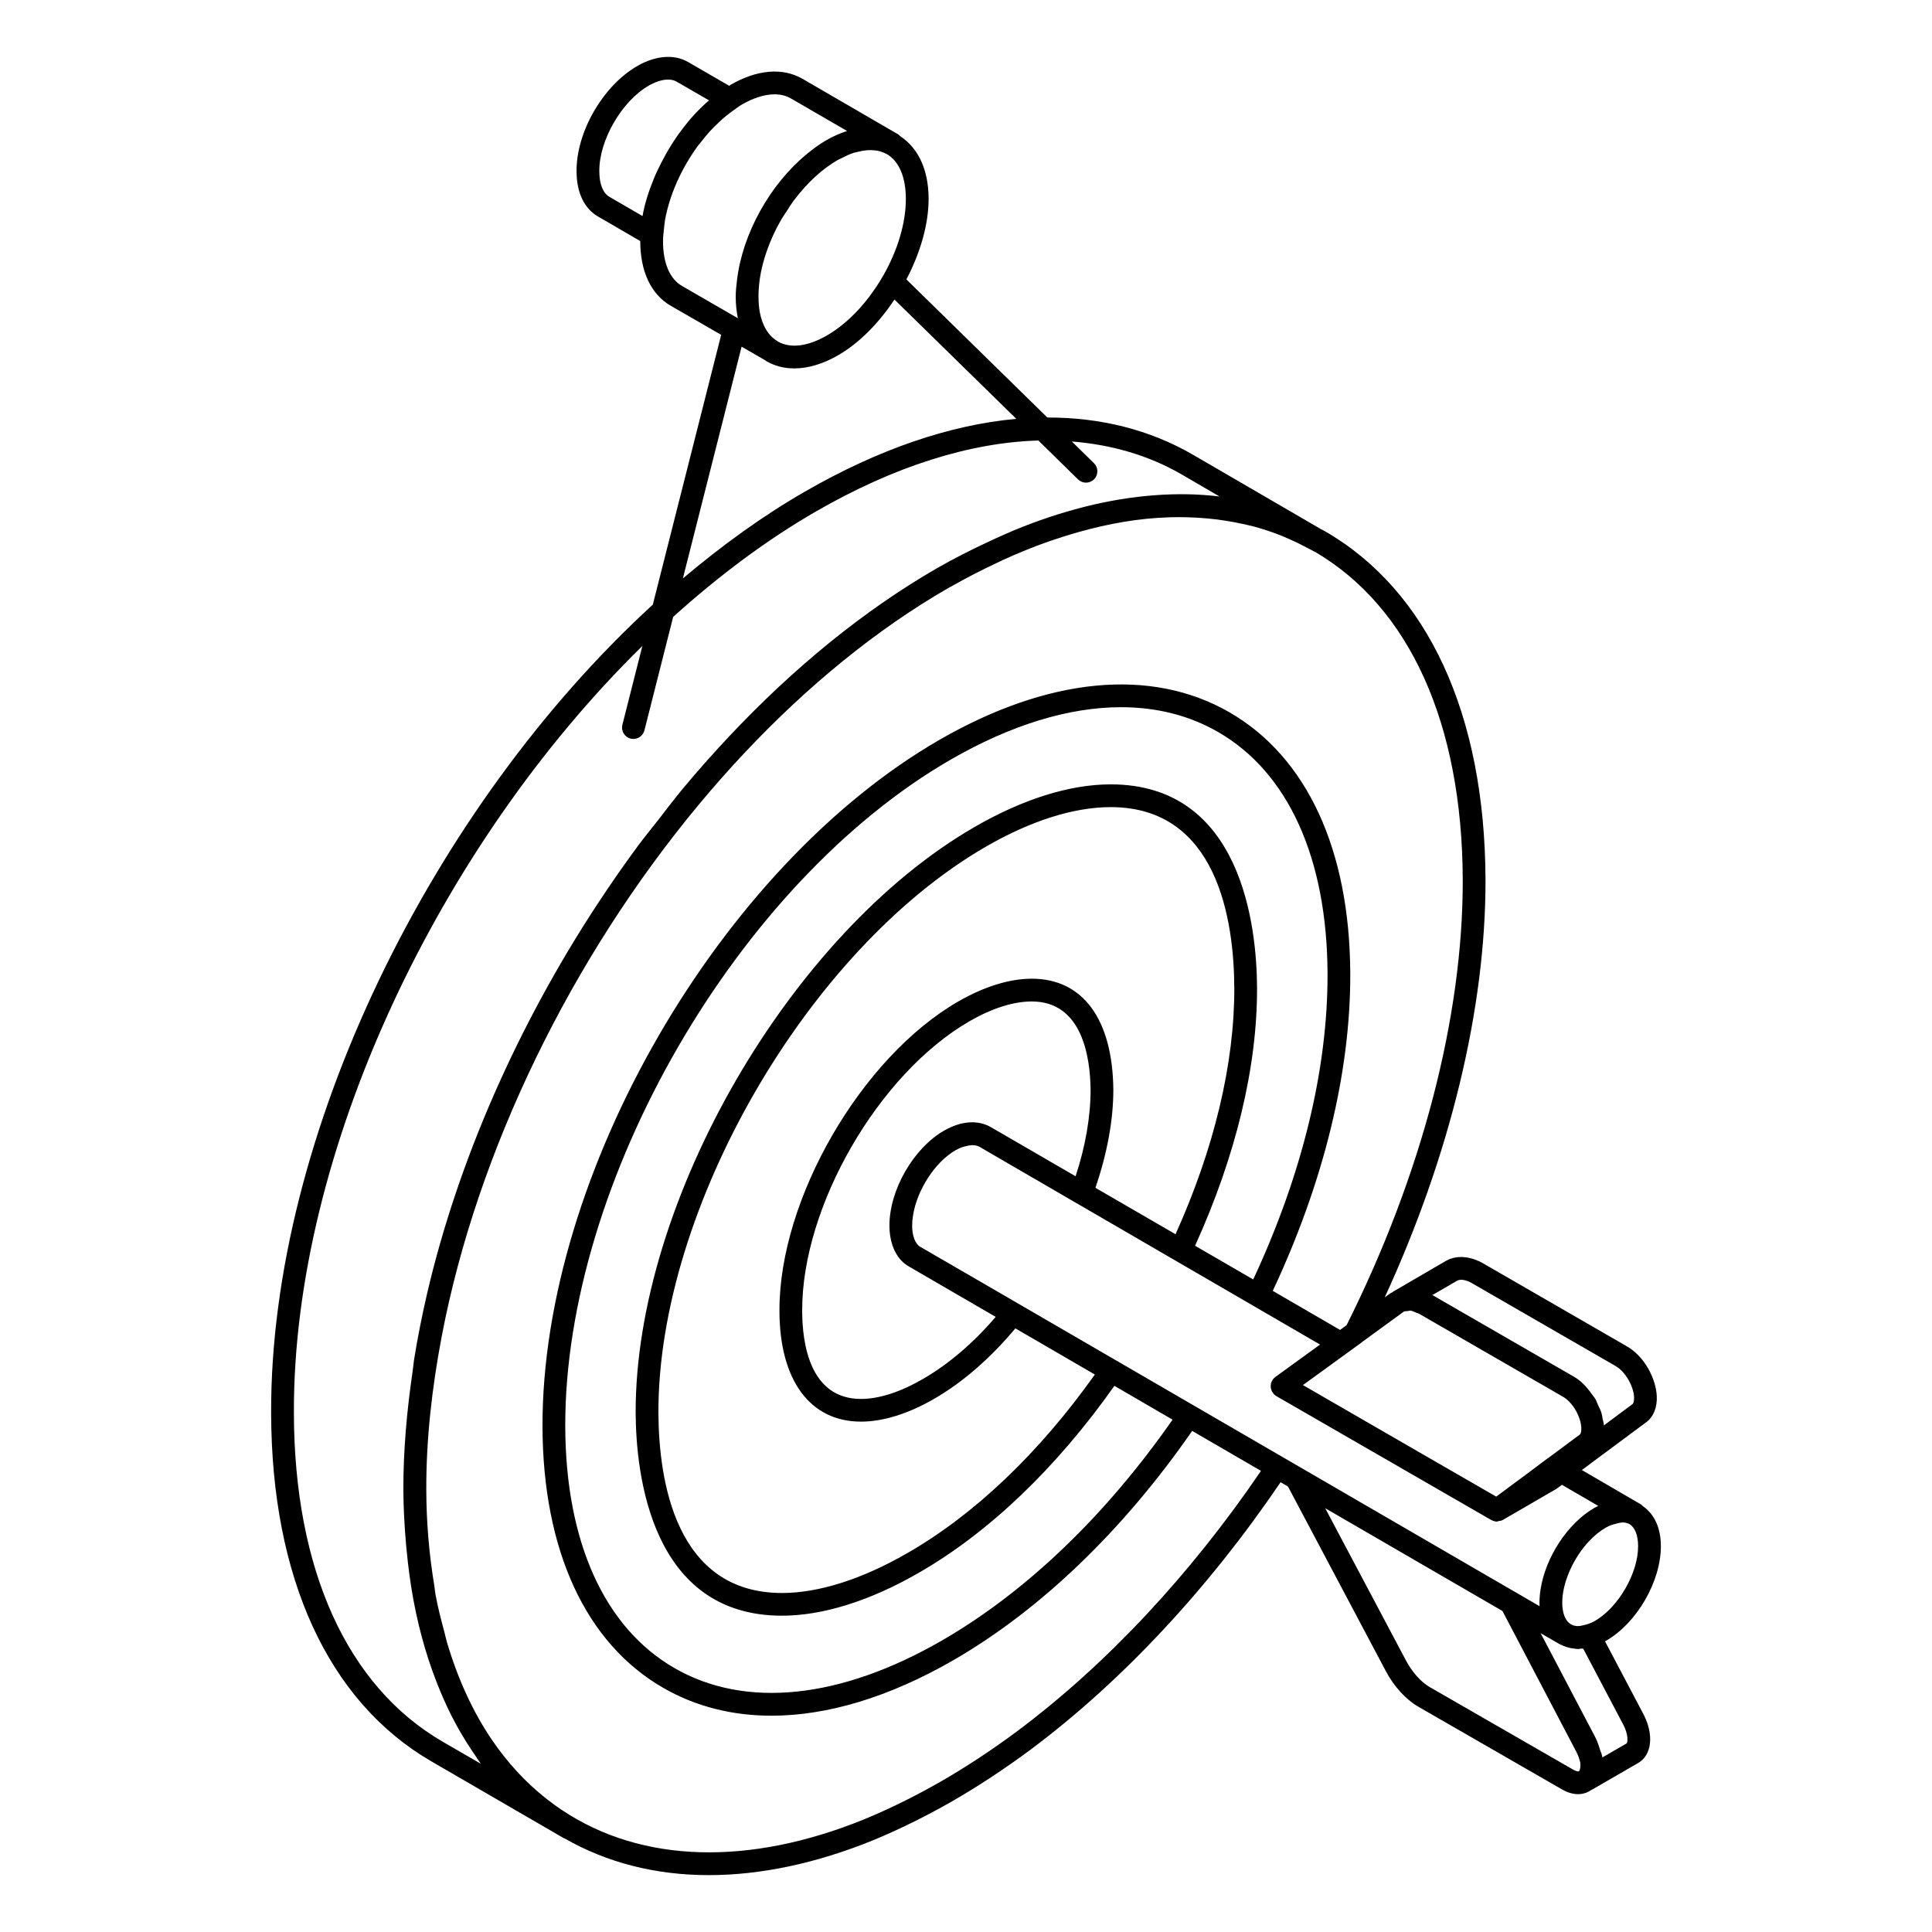 <?xml version="1.0" encoding="UTF-8"?>
<svg xmlns="http://www.w3.org/2000/svg" viewBox="0 0 68 68" width="85px" height="85px">
  <path d="M 23.383 2.008 C 23.079 2.032 22.757 2.136 22.436 2.32 C 21.224 3.016 20.282 4.646 20.293 6.027 C 20.293 6.777 20.564 7.344 21.053 7.623 L 22.535 8.484 C 22.535 8.486 22.535 8.488 22.535 8.49 C 22.535 9.555 22.916 10.361 23.605 10.76 L 25.383 11.785 L 22.977 21.281 C 15.192 28.413 9.512 39.959 9.543 49.729 C 9.555 55.533 11.556 59.887 15.176 61.99 L 19.842 64.697 C 19.851 64.703 19.862 64.701 19.871 64.705 C 21.366 65.564 23.083 65.998 24.947 65.998 C 26.765 65.998 28.721 65.589 30.738 64.768 C 31.674 64.379 32.578 63.933 33.504 63.404 C 34.429 62.872 35.356 62.261 36.264 61.588 C 39.477 59.19 42.515 55.936 45.072 52.17 L 45.332 52.32 L 48.781 58.826 C 49.068 59.365 49.484 59.819 49.926 60.074 L 54.963 62.973 C 55.185 63.103 55.378 63.148 55.543 63.148 C 55.765 63.148 55.917 63.067 56.025 62.99 C 56.032 62.987 56.039 62.988 56.045 62.984 L 57.652 62.055 C 58.138 61.781 58.221 61.063 57.848 60.342 L 56.49 57.766 C 56.505 57.758 56.519 57.754 56.533 57.746 C 57.616 57.121 58.461 55.657 58.457 54.414 C 58.455 53.773 58.224 53.283 57.818 53.008 C 57.798 52.989 57.781 52.966 57.756 52.951 L 55.676 51.74 L 57.936 50.062 C 58.202 49.865 58.336 49.529 58.312 49.119 C 58.278 48.537 57.902 47.753 57.252 47.381 L 52.225 44.48 C 51.746 44.199 51.251 44.166 50.875 44.389 L 49.031 45.463 C 49.028 45.464 49.025 45.467 49.023 45.469 C 49.023 45.469 49.021 45.471 49.021 45.471 C 49.014 45.475 49.009 45.483 49.002 45.488 C 48.98 45.502 48.954 45.506 48.934 45.521 L 48.738 45.664 C 51.032 40.675 52.293 35.51 52.285 30.967 C 52.265 25.144 50.256 20.785 46.629 18.695 C 46.583 18.669 46.535 18.647 46.488 18.621 L 41.994 16.008 C 40.468 15.123 38.734 14.692 36.863 14.695 L 31.902 9.834 C 32.385 8.911 32.686 7.907 32.684 6.99 C 32.681 5.98 32.323 5.215 31.691 4.799 C 31.667 4.774 31.645 4.747 31.613 4.729 L 28.244 2.773 C 27.545 2.372 26.647 2.447 25.717 2.984 C 25.699 2.994 25.683 3.009 25.666 3.02 L 24.213 2.18 C 23.969 2.04 23.686 1.984 23.383 2.008 z M 23.512 2.801 C 23.627 2.801 23.729 2.824 23.814 2.873 L 24.955 3.533 C 24.797 3.668 24.645 3.814 24.498 3.967 C 24.472 3.995 24.446 4.024 24.42 4.053 C 24.284 4.199 24.16 4.356 24.035 4.516 C 23.878 4.719 23.734 4.932 23.598 5.152 C 23.482 5.337 23.38 5.524 23.281 5.717 C 23.187 5.9 23.097 6.083 23.02 6.271 C 22.839 6.712 22.692 7.159 22.615 7.604 L 21.453 6.93 C 21.222 6.797 21.094 6.478 21.094 6.025 C 21.085 4.94 21.883 3.56 22.834 3.014 C 23.08 2.872 23.314 2.801 23.512 2.801 z M 27.26 3.32 C 27.477 3.32 27.672 3.369 27.842 3.467 L 29.812 4.609 C 29.809 4.611 29.805 4.614 29.801 4.615 C 29.565 4.692 29.325 4.795 29.082 4.936 C 28.844 5.073 28.614 5.242 28.391 5.428 C 27.099 6.488 26.133 8.228 25.941 9.854 C 25.917 10.053 25.894 10.252 25.895 10.445 C 25.896 10.715 25.922 10.967 25.971 11.201 L 24.006 10.066 C 23.573 9.816 23.336 9.258 23.336 8.49 C 23.335 8.34 23.355 8.182 23.373 8.025 C 23.383 7.934 23.39 7.843 23.406 7.75 C 23.563 6.867 23.981 5.934 24.551 5.15 C 24.591 5.095 24.636 5.046 24.678 4.992 C 24.774 4.868 24.873 4.746 24.977 4.631 C 25.067 4.531 25.164 4.439 25.26 4.348 C 25.321 4.288 25.382 4.227 25.445 4.172 C 25.555 4.077 25.669 3.991 25.783 3.908 C 25.893 3.829 26.002 3.743 26.115 3.678 C 26.529 3.44 26.919 3.32 27.26 3.32 z M 30.539 5.287 C 30.618 5.283 30.697 5.283 30.771 5.291 C 30.809 5.295 30.847 5.297 30.883 5.305 C 30.991 5.327 31.093 5.362 31.188 5.412 C 31.194 5.415 31.201 5.416 31.207 5.42 C 31.642 5.67 31.881 6.229 31.883 6.992 C 31.886 7.865 31.582 8.832 31.09 9.695 C 31.071 9.723 31.05 9.75 31.039 9.781 C 30.538 10.631 29.856 11.374 29.102 11.809 C 28.433 12.194 27.825 12.27 27.387 12.025 C 27.382 12.022 27.38 12.017 27.375 12.014 C 27.047 11.825 26.829 11.465 26.74 10.977 C 26.74 10.977 26.74 10.975 26.74 10.975 C 26.711 10.812 26.697 10.634 26.697 10.443 C 26.696 10.223 26.714 9.995 26.75 9.766 C 26.823 9.307 26.968 8.837 27.168 8.381 C 27.168 8.381 27.168 8.379 27.168 8.379 C 27.267 8.152 27.383 7.928 27.508 7.711 C 27.509 7.71 27.509 7.708 27.51 7.707 C 27.569 7.605 27.639 7.511 27.703 7.412 C 27.775 7.301 27.844 7.184 27.922 7.078 C 27.935 7.06 27.95 7.045 27.963 7.027 C 28.401 6.448 28.924 5.955 29.486 5.631 C 29.528 5.606 29.568 5.594 29.609 5.572 C 29.752 5.498 29.894 5.43 30.029 5.385 C 30.086 5.366 30.138 5.358 30.193 5.344 C 30.312 5.314 30.429 5.293 30.539 5.287 z M 31.482 10.543 L 35.77 14.742 C 33.437 14.953 30.918 15.81 28.324 17.307 C 26.846 18.157 25.415 19.195 24.035 20.359 L 26.102 12.201 L 26.941 12.686 C 26.954 12.693 26.962 12.706 26.975 12.713 C 27.271 12.883 27.603 12.967 27.957 12.967 C 28.439 12.967 28.965 12.812 29.502 12.502 C 30.254 12.068 30.938 11.361 31.482 10.543 z M 36.547 15.504 L 37.943 16.873 C 38.021 16.949 38.124 16.988 38.225 16.988 C 38.328 16.988 38.431 16.947 38.51 16.867 C 38.664 16.709 38.661 16.457 38.504 16.303 L 37.725 15.539 C 39.124 15.65 40.428 16.025 41.592 16.699 L 42.924 17.475 C 42.183 17.383 41.413 17.372 40.623 17.432 C 39.85 17.49 39.056 17.619 38.244 17.82 C 38.193 17.833 38.143 17.846 38.092 17.859 C 37.714 17.957 37.334 18.067 36.949 18.195 C 36.93 18.202 36.91 18.208 36.891 18.215 C 36.491 18.35 36.088 18.5 35.682 18.668 C 35.602 18.701 35.522 18.739 35.441 18.773 C 35.195 18.879 34.946 18.994 34.697 19.111 C 34.128 19.38 33.555 19.668 32.977 20 C 30.381 21.497 27.908 23.531 25.658 25.924 C 25.097 26.521 24.549 27.138 24.018 27.777 C 23.724 28.13 23.446 28.503 23.162 28.867 C 22.931 29.164 22.691 29.45 22.467 29.754 C 22.465 29.756 22.464 29.758 22.463 29.76 C 21.964 30.435 21.482 31.128 21.02 31.834 C 21.019 31.836 21.017 31.836 21.016 31.838 C 18.23 36.087 16.121 40.851 15.031 45.535 C 14.85 46.316 14.696 47.094 14.572 47.867 C 14.572 47.868 14.572 47.869 14.572 47.869 C 14.552 47.993 14.546 48.115 14.527 48.238 C 14.317 49.66 14.194 51.067 14.197 52.436 C 14.2 53.089 14.237 53.715 14.289 54.33 C 14.296 54.41 14.305 54.489 14.312 54.568 C 14.368 55.152 14.443 55.719 14.543 56.266 C 14.546 56.284 14.549 56.302 14.553 56.32 C 14.771 57.492 15.094 58.572 15.51 59.559 C 15.537 59.623 15.564 59.688 15.592 59.752 C 15.685 59.963 15.781 60.171 15.883 60.373 C 15.885 60.377 15.887 60.381 15.889 60.385 C 16.105 60.812 16.343 61.216 16.6 61.6 C 16.643 61.665 16.688 61.731 16.732 61.795 C 16.797 61.888 16.855 61.988 16.922 62.078 L 15.576 61.299 C 12.213 59.344 10.354 55.233 10.344 49.725 C 10.314 40.54 15.449 29.759 22.609 22.736 L 21.906 25.51 C 21.852 25.724 21.981 25.942 22.195 25.996 C 22.229 26.004 22.263 26.008 22.295 26.008 C 22.474 26.008 22.636 25.886 22.682 25.705 L 23.693 21.713 C 25.294 20.27 26.977 19.005 28.723 18 C 31.483 16.408 34.139 15.576 36.547 15.504 z M 41.213 18.205 C 41.412 18.199 41.609 18.202 41.805 18.207 C 42.041 18.213 42.273 18.227 42.504 18.248 C 42.715 18.267 42.923 18.294 43.129 18.326 C 43.332 18.358 43.534 18.395 43.732 18.439 C 43.872 18.471 44.013 18.5 44.15 18.537 C 44.436 18.615 44.715 18.706 44.988 18.811 C 45.121 18.861 45.251 18.918 45.381 18.975 C 45.584 19.064 45.783 19.161 45.979 19.266 C 46.067 19.313 46.157 19.356 46.244 19.406 L 46.246 19.406 C 46.253 19.41 46.261 19.411 46.268 19.414 C 49.612 21.365 51.466 25.465 51.484 30.969 C 51.494 35.796 50.041 41.358 47.395 46.643 L 47.166 46.809 L 44.797 45.434 C 46.586 41.619 47.534 37.768 47.525 34.275 C 47.51 29.909 45.997 26.639 43.268 25.068 C 40.52 23.487 36.897 23.832 33.064 26.041 C 25.341 30.495 19.073 41.336 19.094 50.209 C 19.108 54.573 20.618 57.839 23.346 59.408 C 24.481 60.062 25.767 60.387 27.154 60.387 C 29.126 60.387 31.305 59.731 33.555 58.434 C 36.632 56.655 39.53 53.865 41.961 50.363 L 44.383 51.77 C 41.882 55.444 38.915 58.61 35.785 60.945 C 34.904 61.599 34.002 62.193 33.105 62.709 C 32.21 63.22 31.336 63.652 30.434 64.027 C 26.36 65.688 22.586 65.574 19.799 63.721 C 19.784 63.711 19.768 63.703 19.754 63.693 C 19.602 63.591 19.454 63.481 19.309 63.369 C 19.266 63.337 19.223 63.305 19.182 63.271 C 19.028 63.148 18.878 63.019 18.732 62.885 C 18.713 62.867 18.693 62.85 18.674 62.832 C 18.51 62.679 18.351 62.519 18.197 62.352 C 18.039 62.18 17.887 62.002 17.74 61.816 C 17.739 61.815 17.737 61.814 17.736 61.812 C 17.59 61.627 17.448 61.434 17.312 61.234 C 16.64 60.245 16.112 59.089 15.729 57.793 C 15.695 57.678 15.67 57.553 15.639 57.436 C 15.524 57.011 15.413 56.582 15.33 56.129 C 15.31 56.02 15.301 55.902 15.283 55.791 C 15.109 54.735 15.007 53.617 15.004 52.426 C 14.998 50.68 15.199 48.873 15.545 47.047 C 16.789 40.506 20.123 33.694 24.604 28.309 C 24.605 28.307 24.606 28.306 24.607 28.305 C 25.128 27.68 25.664 27.074 26.213 26.49 C 26.214 26.489 26.216 26.488 26.217 26.486 C 28.419 24.147 30.841 22.158 33.383 20.693 C 33.425 20.669 33.467 20.649 33.51 20.625 C 34.014 20.34 34.513 20.082 35.01 19.848 C 35.108 19.801 35.207 19.752 35.305 19.707 C 35.836 19.465 36.361 19.252 36.881 19.068 C 36.948 19.044 37.015 19.023 37.082 19 C 38.208 18.618 39.303 18.366 40.354 18.26 C 40.359 18.259 40.364 18.258 40.369 18.258 C 40.37 18.258 40.372 18.258 40.373 18.258 C 40.623 18.233 40.87 18.218 41.115 18.209 C 41.148 18.208 41.18 18.206 41.213 18.205 z M 39.457 24.891 C 40.707 24.891 41.858 25.18 42.869 25.762 C 45.342 27.184 46.711 30.21 46.725 34.279 C 46.734 37.636 45.83 41.345 44.109 45.033 L 42.062 43.846 C 43.495 40.691 44.253 37.559 44.244 34.766 C 44.233 32.613 43.711 27.607 39.094 27.607 C 37.651 27.607 35.993 28.128 34.295 29.111 C 27.813 32.855 22.354 42.296 22.373 49.729 C 22.385 51.875 22.909 56.867 27.523 56.867 C 28.955 56.867 30.616 56.348 32.324 55.365 C 34.807 53.942 37.184 51.664 39.223 48.777 L 41.27 49.967 C 38.914 53.347 36.115 56.029 33.154 57.74 C 29.578 59.803 26.235 60.147 23.746 58.715 C 21.276 57.294 19.908 54.273 19.895 50.207 C 19.874 41.591 25.962 31.061 33.465 26.734 C 35.587 25.51 37.628 24.891 39.457 24.891 z M 39.094 28.408 C 42.852 28.408 43.433 32.394 43.443 34.77 C 43.452 37.426 42.739 40.416 41.375 43.441 L 38.555 41.807 C 38.961 40.625 39.186 39.439 39.186 38.354 C 39.16 35.871 38.113 34.447 36.314 34.447 C 35.532 34.447 34.637 34.725 33.725 35.25 C 30.306 37.223 27.424 42.205 27.434 46.127 C 27.434 48.575 28.508 50.037 30.305 50.037 C 31.084 50.037 31.98 49.757 32.895 49.225 C 33.903 48.64 34.878 47.784 35.738 46.754 L 38.535 48.379 C 36.572 51.144 34.293 53.313 31.926 54.67 C 30.338 55.584 28.815 56.068 27.523 56.068 C 23.768 56.068 23.186 52.094 23.174 49.727 C 23.154 42.546 28.431 33.422 34.695 29.803 C 36.272 28.89 37.792 28.408 39.094 28.408 z M 36.314 35.248 C 38.089 35.248 38.373 37.198 38.385 38.357 C 38.385 39.308 38.203 40.352 37.857 41.4 L 34.869 39.668 C 34.407 39.408 33.826 39.454 33.234 39.791 C 32.152 40.411 31.305 41.88 31.305 43.137 C 31.305 43.644 31.45 44.069 31.709 44.352 C 31.795 44.445 31.894 44.524 32.004 44.584 L 35.045 46.35 C 34.265 47.263 33.389 48.012 32.492 48.531 C 31.699 48.993 30.943 49.238 30.305 49.238 C 28.504 49.238 28.234 47.29 28.234 46.127 C 28.225 42.455 30.923 37.791 34.125 35.943 C 34.915 35.487 35.672 35.248 36.314 35.248 z M 34.211 40.307 C 34.221 40.307 34.232 40.306 34.242 40.307 C 34.242 40.307 34.244 40.307 34.244 40.307 C 34.244 40.307 34.246 40.307 34.246 40.307 C 34.247 40.307 34.247 40.307 34.248 40.307 C 34.331 40.311 34.408 40.327 34.473 40.363 C 34.473 40.364 34.474 40.363 34.475 40.363 L 35.66 41.053 L 35.828 41.15 L 44.084 45.943 L 46.461 47.324 L 46.154 47.547 L 44.891 48.463 C 44.78 48.542 44.718 48.673 44.725 48.809 C 44.725 48.809 44.725 48.811 44.725 48.811 C 44.725 48.811 44.725 48.812 44.725 48.812 C 44.729 48.879 44.75 48.941 44.783 48.996 C 44.818 49.053 44.864 49.104 44.924 49.139 L 52.492 53.502 L 52.494 53.504 C 52.497 53.505 52.501 53.504 52.504 53.506 C 52.563 53.537 52.627 53.555 52.691 53.555 C 52.71 53.555 52.726 53.54 52.744 53.537 C 52.795 53.53 52.846 53.525 52.893 53.498 L 54.783 52.402 L 54.975 52.26 L 56.252 53.002 C 56.217 53.02 56.182 53.039 56.146 53.059 C 56.138 53.063 56.13 53.065 56.121 53.07 C 55.169 53.619 54.398 54.814 54.223 55.941 C 54.197 56.102 54.184 56.262 54.184 56.418 C 54.184 56.458 54.186 56.495 54.188 56.533 L 39.314 47.9 L 35.861 45.896 C 35.859 45.895 35.856 45.892 35.854 45.891 L 32.396 43.887 C 32.213 43.787 32.105 43.506 32.105 43.137 C 32.105 43.016 32.116 42.892 32.137 42.766 C 32.282 41.881 32.908 40.9 33.633 40.484 C 33.781 40.4 33.916 40.356 34.045 40.33 C 34.088 40.321 34.133 40.311 34.174 40.309 C 34.179 40.308 34.184 40.309 34.189 40.309 C 34.197 40.308 34.204 40.307 34.211 40.307 z M 51.514 45.051 C 51.607 45.067 51.714 45.107 51.822 45.172 L 56.854 48.074 C 57.234 48.292 57.493 48.811 57.514 49.166 C 57.521 49.307 57.492 49.396 57.459 49.42 L 56.453 50.168 C 56.448 50.097 56.423 50.018 56.408 49.943 C 56.393 49.867 56.386 49.795 56.361 49.717 C 56.332 49.624 56.283 49.532 56.24 49.439 C 56.21 49.373 56.189 49.305 56.152 49.24 C 56.113 49.172 56.058 49.114 56.012 49.049 C 55.847 48.816 55.652 48.602 55.4 48.457 L 50.416 45.582 L 51.281 45.08 C 51.339 45.045 51.42 45.035 51.514 45.051 z M 49.658 46.131 C 49.708 46.139 49.767 46.172 49.822 46.193 C 49.872 46.213 49.917 46.222 49.969 46.252 L 55.004 49.156 C 55.19 49.262 55.347 49.443 55.461 49.643 C 55.461 49.643 55.463 49.645 55.463 49.645 C 55.576 49.843 55.645 50.059 55.656 50.236 C 55.665 50.378 55.636 50.469 55.607 50.49 L 54.486 51.322 C 54.483 51.325 54.478 51.324 54.475 51.326 L 53.74 51.877 L 52.662 52.676 L 50.287 51.307 L 45.859 48.75 L 47.428 47.611 L 47.939 47.24 C 47.944 47.237 47.945 47.232 47.949 47.229 L 49.404 46.168 C 49.439 46.144 49.496 46.15 49.545 46.145 C 49.583 46.14 49.614 46.124 49.658 46.131 z M 46.643 53.084 L 50.904 55.555 L 52.881 56.701 L 55.486 61.666 C 55.533 61.76 55.574 61.855 55.619 62.031 C 55.643 62.228 55.592 62.325 55.58 62.336 C 55.537 62.375 55.394 62.299 55.363 62.281 L 50.324 59.381 C 50.015 59.202 49.703 58.853 49.488 58.449 L 46.643 53.084 z M 57.182 53.588 C 57.243 53.597 57.299 53.614 57.348 53.643 C 57.348 53.643 57.35 53.643 57.35 53.643 C 57.545 53.756 57.655 54.038 57.656 54.416 C 57.66 55.367 56.963 56.574 56.133 57.053 C 55.996 57.132 55.868 57.171 55.746 57.199 C 55.673 57.219 55.6 57.233 55.535 57.232 C 55.522 57.232 55.507 57.234 55.494 57.232 C 55.41 57.225 55.335 57.201 55.273 57.156 C 55.269 57.153 55.264 57.153 55.26 57.15 C 55.087 57.027 54.987 56.765 54.986 56.416 C 54.984 55.699 55.377 54.837 55.926 54.248 C 55.926 54.248 55.928 54.246 55.928 54.246 C 56.112 54.051 56.313 53.886 56.525 53.764 C 56.649 53.691 56.762 53.66 56.873 53.631 C 56.983 53.602 57.091 53.575 57.182 53.588 z M 54.225 57.482 L 54.883 57.863 C 54.883 57.863 54.885 57.863 54.885 57.863 C 54.888 57.865 54.891 57.869 54.895 57.871 C 54.899 57.874 54.904 57.874 54.908 57.877 C 54.91 57.878 54.911 57.878 54.912 57.879 C 54.923 57.884 54.935 57.889 54.945 57.893 C 54.949 57.895 54.953 57.895 54.957 57.896 C 55.064 57.951 55.177 57.987 55.295 58.01 C 55.314 58.013 55.334 58.013 55.354 58.016 C 55.418 58.025 55.482 58.041 55.549 58.041 C 55.585 58.041 55.624 58.026 55.66 58.023 C 55.681 58.022 55.701 58.028 55.723 58.025 L 57.139 60.711 C 57.315 61.053 57.294 61.307 57.254 61.361 L 56.4 61.855 C 56.394 61.828 56.374 61.746 56.371 61.734 C 56.362 61.7 56.34 61.659 56.328 61.623 C 56.284 61.47 56.232 61.317 56.168 61.182 L 54.225 57.482 z"></path>
</svg>
